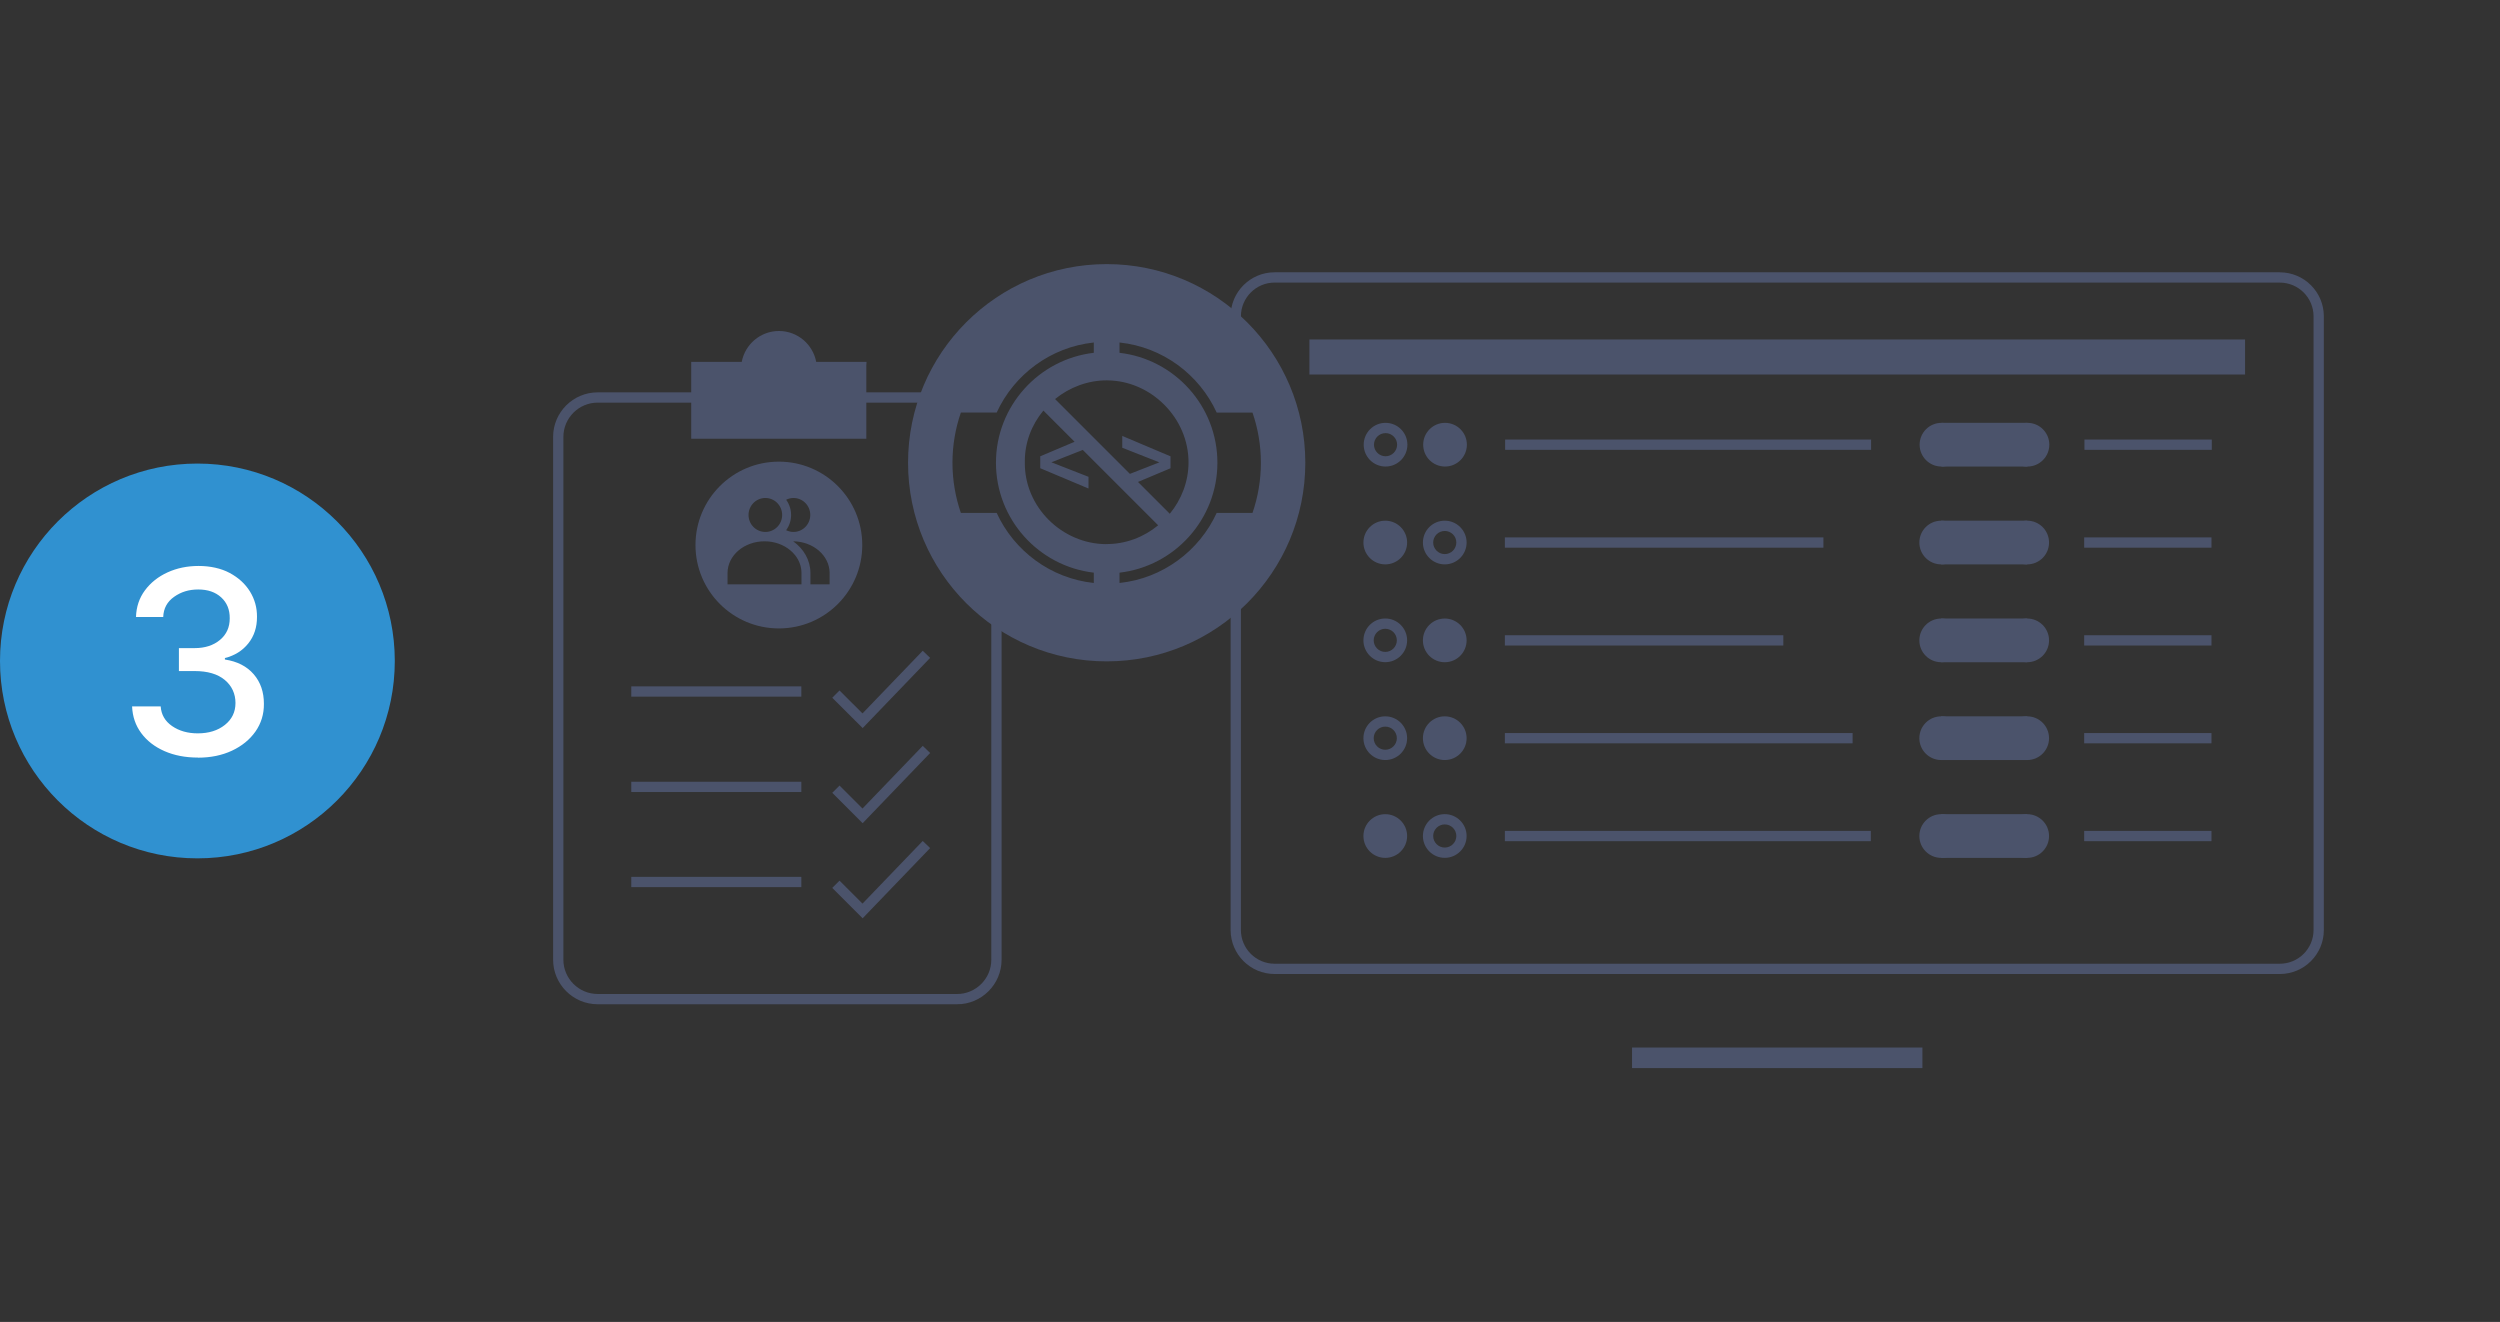 <?xml version="1.0" encoding="UTF-8"?><svg id="Layer_1" xmlns="http://www.w3.org/2000/svg" viewBox="0 0 730 386"><rect x="0" y="0" width="730" height="386" fill="#333333" stroke="none"/><defs><style>.cls-1{stroke-width:3px;}.cls-1,.cls-2,.cls-3{fill:none;stroke:#4b536b;stroke-miterlimit:10;}.cls-2{stroke-width:6px;}.cls-4{fill:#fff;}.cls-5{fill:#3091d0;}.cls-6{fill:#4b536b;}.cls-3{stroke-width:12.77px;}</style></defs><g><circle class="cls-5" cx="57.64" cy="193" r="57.64"/><path class="cls-4" d="M57.8,221.21c-3.67,0-6.93-.63-9.79-1.89-2.86-1.26-5.11-3.01-6.77-5.25-1.66-2.24-2.55-4.84-2.67-7.81h8.35c.16,2.41,1.27,4.33,3.33,5.75,2.06,1.42,4.56,2.13,7.5,2.13,3.21,0,5.85-.82,7.91-2.46,2.07-1.64,3.1-3.78,3.1-6.42s-1.04-4.99-3.13-6.72c-2.08-1.73-5.01-2.59-8.79-2.59h-4.6v-6.7h4.6c3.01,0,5.48-.8,7.39-2.39,1.92-1.6,2.86-3.71,2.85-6.33,.02-2.52-.81-4.55-2.49-6.09s-3.91-2.31-6.69-2.31-5.03,.71-7.06,2.14c-2.03,1.43-3.09,3.39-3.18,5.89h-7.95c.09-2.96,.96-5.56,2.62-7.79s3.85-3.98,6.58-5.23c2.73-1.25,5.76-1.88,9.1-1.88s6.52,.68,9.07,2.05c2.55,1.37,4.52,3.17,5.91,5.41,1.38,2.24,2.07,4.7,2.05,7.38,.02,3.05-.83,5.64-2.53,7.77s-3.98,3.56-6.84,4.28v.43c3.62,.55,6.42,1.99,8.42,4.31,2,2.32,2.98,5.21,2.97,8.65,.02,3.01-.81,5.71-2.47,8.07-1.67,2.37-3.96,4.23-6.86,5.59-2.91,1.36-6.22,2.04-9.92,2.04Z"/></g><g><g><g><line class="cls-2" x1="476.56" y1="308.88" x2="561.34" y2="308.88"/><path class="cls-6" d="M665.71,82.52c5.43,0,9.85,4.42,9.85,9.85v179.19c0,5.43-4.42,9.85-9.85,9.85H372.19c-5.43,0-9.85-4.42-9.85-9.85v-104.8l16.77-30.53,.8-1.45-.8-1.45-16.76-30.22v-10.75c0-5.43,4.42-9.85,9.85-9.85h293.52m0-3H372.19c-7.1,0-12.85,5.75-12.85,12.85v11.53l17.14,30.9-17.14,31.2v105.57c0,7.1,5.75,12.85,12.85,12.85h293.52c7.1,0,12.85-5.75,12.85-12.85V92.37c0-7.1-5.75-12.85-12.85-12.85h0Z"/><rect class="cls-6" x="382.35" y="99.13" width="273.21" height="10.23"/></g><path class="cls-6" d="M404.58,126.47c1.87,0,3.38,1.52,3.38,3.38s-1.52,3.38-3.38,3.38-3.38-1.52-3.38-3.38,1.52-3.38,3.38-3.38m0-3c-3.53,0-6.38,2.86-6.38,6.38s2.86,6.38,6.38,6.38,6.38-2.86,6.38-6.38-2.86-6.38-6.38-6.38h0Z"/><circle class="cls-6" cx="421.95" cy="129.85" r="6.38"/><line class="cls-1" x1="439.5" y1="129.85" x2="546.36" y2="129.85"/><circle class="cls-6" cx="566.91" cy="129.85" r="6.38"/><circle class="cls-6" cx="592.02" cy="129.85" r="6.38"/><line class="cls-3" x1="566.91" y1="129.85" x2="592.02" y2="129.85"/><line class="cls-1" x1="608.66" y1="129.85" x2="645.84" y2="129.85"/><circle class="cls-6" cx="404.5" cy="158.42" r="6.38"/><path class="cls-6" d="M421.87,155.04c1.87,0,3.38,1.52,3.38,3.38s-1.52,3.38-3.38,3.38-3.38-1.52-3.38-3.38,1.52-3.38,3.38-3.38m0-3c-3.53,0-6.38,2.86-6.38,6.38s2.86,6.38,6.38,6.38,6.38-2.86,6.38-6.38-2.86-6.38-6.38-6.38h0Z"/><line class="cls-1" x1="439.42" y1="158.42" x2="532.44" y2="158.42"/><circle class="cls-6" cx="566.83" cy="158.42" r="6.38"/><circle class="cls-6" cx="591.94" cy="158.42" r="6.38"/><line class="cls-3" x1="566.83" y1="158.42" x2="591.94" y2="158.42"/><line class="cls-1" x1="608.58" y1="158.42" x2="645.75" y2="158.42"/><path class="cls-6" d="M404.5,183.6c1.87,0,3.38,1.52,3.38,3.38s-1.52,3.38-3.38,3.38-3.38-1.52-3.38-3.38,1.52-3.38,3.38-3.38m0-3c-3.53,0-6.38,2.86-6.38,6.38s2.86,6.38,6.38,6.38,6.38-2.86,6.38-6.38-2.86-6.38-6.38-6.38h0Z"/><circle class="cls-6" cx="421.87" cy="186.99" r="6.38"/><line class="cls-1" x1="439.42" y1="186.99" x2="520.73" y2="186.99"/><circle class="cls-6" cx="566.83" cy="186.99" r="6.38"/><circle class="cls-6" cx="591.94" cy="186.99" r="6.38"/><line class="cls-3" x1="566.83" y1="186.99" x2="591.94" y2="186.99"/><line class="cls-1" x1="608.58" y1="186.99" x2="645.75" y2="186.99"/><path class="cls-6" d="M404.5,212.17c1.87,0,3.38,1.52,3.38,3.38s-1.52,3.38-3.38,3.38-3.38-1.52-3.38-3.38,1.52-3.38,3.38-3.38m0-3c-3.53,0-6.38,2.86-6.38,6.38s2.86,6.38,6.38,6.38,6.38-2.86,6.38-6.38-2.86-6.38-6.38-6.38h0Z"/><circle class="cls-6" cx="421.87" cy="215.55" r="6.38"/><line class="cls-1" x1="439.42" y1="215.55" x2="540.96" y2="215.55"/><circle class="cls-6" cx="566.83" cy="215.55" r="6.38"/><circle class="cls-6" cx="591.94" cy="215.55" r="6.38"/><line class="cls-3" x1="566.83" y1="215.55" x2="591.94" y2="215.55"/><line class="cls-1" x1="608.58" y1="215.55" x2="645.75" y2="215.55"/><circle class="cls-6" cx="404.5" cy="244.12" r="6.38"/><path class="cls-6" d="M421.87,240.73c1.87,0,3.38,1.52,3.38,3.38s-1.52,3.38-3.38,3.38-3.38-1.52-3.38-3.38,1.52-3.38,3.38-3.38m0-3c-3.53,0-6.38,2.86-6.38,6.38s2.86,6.38,6.38,6.38,6.38-2.86,6.38-6.38-2.86-6.38-6.38-6.38h0Z"/><line class="cls-1" x1="439.42" y1="244.12" x2="546.28" y2="244.12"/><circle class="cls-6" cx="566.83" cy="244.12" r="6.38"/><circle class="cls-6" cx="591.94" cy="244.12" r="6.38"/><line class="cls-3" x1="566.83" y1="244.12" x2="591.94" y2="244.12"/><line class="cls-1" x1="608.58" y1="244.12" x2="645.75" y2="244.12"/></g><path class="cls-6" d="M323.15,77.12c-32.03,0-58,25.97-58,58s25.97,58,58,58,58-25.97,58-58-25.97-58-58-58Zm.2,33.95c12.8,.1,23.72,11,23.7,23.94,0,5.57-2.05,10.84-5.47,15.01l-9.29-9.29,9.5-4v-3.48l-14.09-5.96v3.45l10.83,4.27-8.6,3.36-21.85-21.85c4.22-3.43,9.58-5.49,15.27-5.46Zm-3.96,59.16c-12.62-1.34-23.28-9.37-28.36-20.46h-10.46c-1.58-4.6-2.45-9.52-2.45-14.65s.87-10.06,2.45-14.65h10.46c5.08-11.09,15.74-19.11,28.36-20.46v3.01c-16.06,1.87-28.57,15.55-28.57,32.1s12.51,30.23,28.57,32.1v3.01Zm3.54-11.34c-12.76-.08-23.86-10.81-23.68-23.92-.08-5.69,1.99-10.95,5.42-15.08l9.11,9.11-10.03,4.24v3.48l14.09,5.93v-3.42l-10.83-4.24,9.16-3.61,22.01,22.01c-4.16,3.43-9.47,5.53-15.26,5.48Zm32.34-9.12c-5.08,11.09-15.74,19.12-28.37,20.46v-3.01c16.06-1.86,28.58-15.55,28.58-32.1s-12.51-30.24-28.58-32.1v-3.01c12.63,1.34,23.29,9.36,28.37,20.46h10.46c1.58,4.6,2.45,9.52,2.45,14.65s-.87,10.06-2.45,14.65h-10.46Z"/><g><path class="cls-6" d="M252.96,106.79c0-.38,.03-.76,.07-1.13h-14.7c-.97-5.12-5.47-9.01-10.87-9.01s-9.9,3.89-10.87,9.01h-14.75v22.46h51.13v-21.33Z"/><path class="cls-6" d="M227.43,134.8c-13.45,0-24.35,10.9-24.35,24.35s10.9,24.35,24.35,24.35,24.35-10.9,24.35-24.35-10.9-24.35-24.35-24.35Zm2.13,11.12c.65-.32,1.36-.51,2.13-.51,2.71,0,4.91,2.22,4.91,4.96s-2.2,4.96-4.91,4.96c-.77,0-1.49-.2-2.14-.51,.91-1.25,1.45-2.78,1.45-4.45s-.54-3.2-1.45-4.45Zm-10.6,2.52c.5-1.19,1.44-2.14,2.61-2.64,.59-.25,1.23-.39,1.91-.39s1.32,.14,1.91,.39c1.17,.5,2.12,1.45,2.61,2.64,.25,.59,.39,1.25,.39,1.93,0,2.74-2.2,4.96-4.91,4.96s-4.91-2.22-4.91-4.96c0-.69,.14-1.34,.39-1.93Zm-6.52,22.19v-3.3c0-5.12,4.83-9.27,10.8-9.27,2.97,0,5.66,1.03,7.61,2.7,.49,.42,.93,.87,1.32,1.36,1.17,1.47,1.85,3.24,1.86,5.15v3.35s-21.59,0-21.59,0Zm24.21,0h0s0-3.36,0-3.36c-.03-3.72-1.99-7.04-5.04-9.21,5.87,.07,10.6,4.16,10.64,9.21v3.35s-5.59,0-5.59,0Z"/><g><g><line class="cls-1" x1="184.33" y1="201.92" x2="233.99" y2="201.92"/><polyline class="cls-1" points="244.08 202.68 251.87 210.46 270.52 191.06"/></g><g><line class="cls-1" x1="184.33" y1="229.77" x2="233.99" y2="229.77"/><polyline class="cls-1" points="244.08 230.44 251.87 238.23 270.52 218.83"/></g><g><line class="cls-1" x1="184.33" y1="257.54" x2="233.99" y2="257.54"/><polyline class="cls-1" points="244.08 258.21 251.87 266 270.52 246.6"/></g></g><path class="cls-1" d="M279.46,291.74h-104.96c-6.32,0-11.49-5.17-11.49-11.49V127.56c0-6.32,5.17-11.49,11.49-11.49h99.28l-.54,32.48c6.32,0,8.69,9.47,8.69,15.79l9.03,8.46v107.46c0,6.32-5.17,11.49-11.49,11.49Z"/></g></g></svg>
